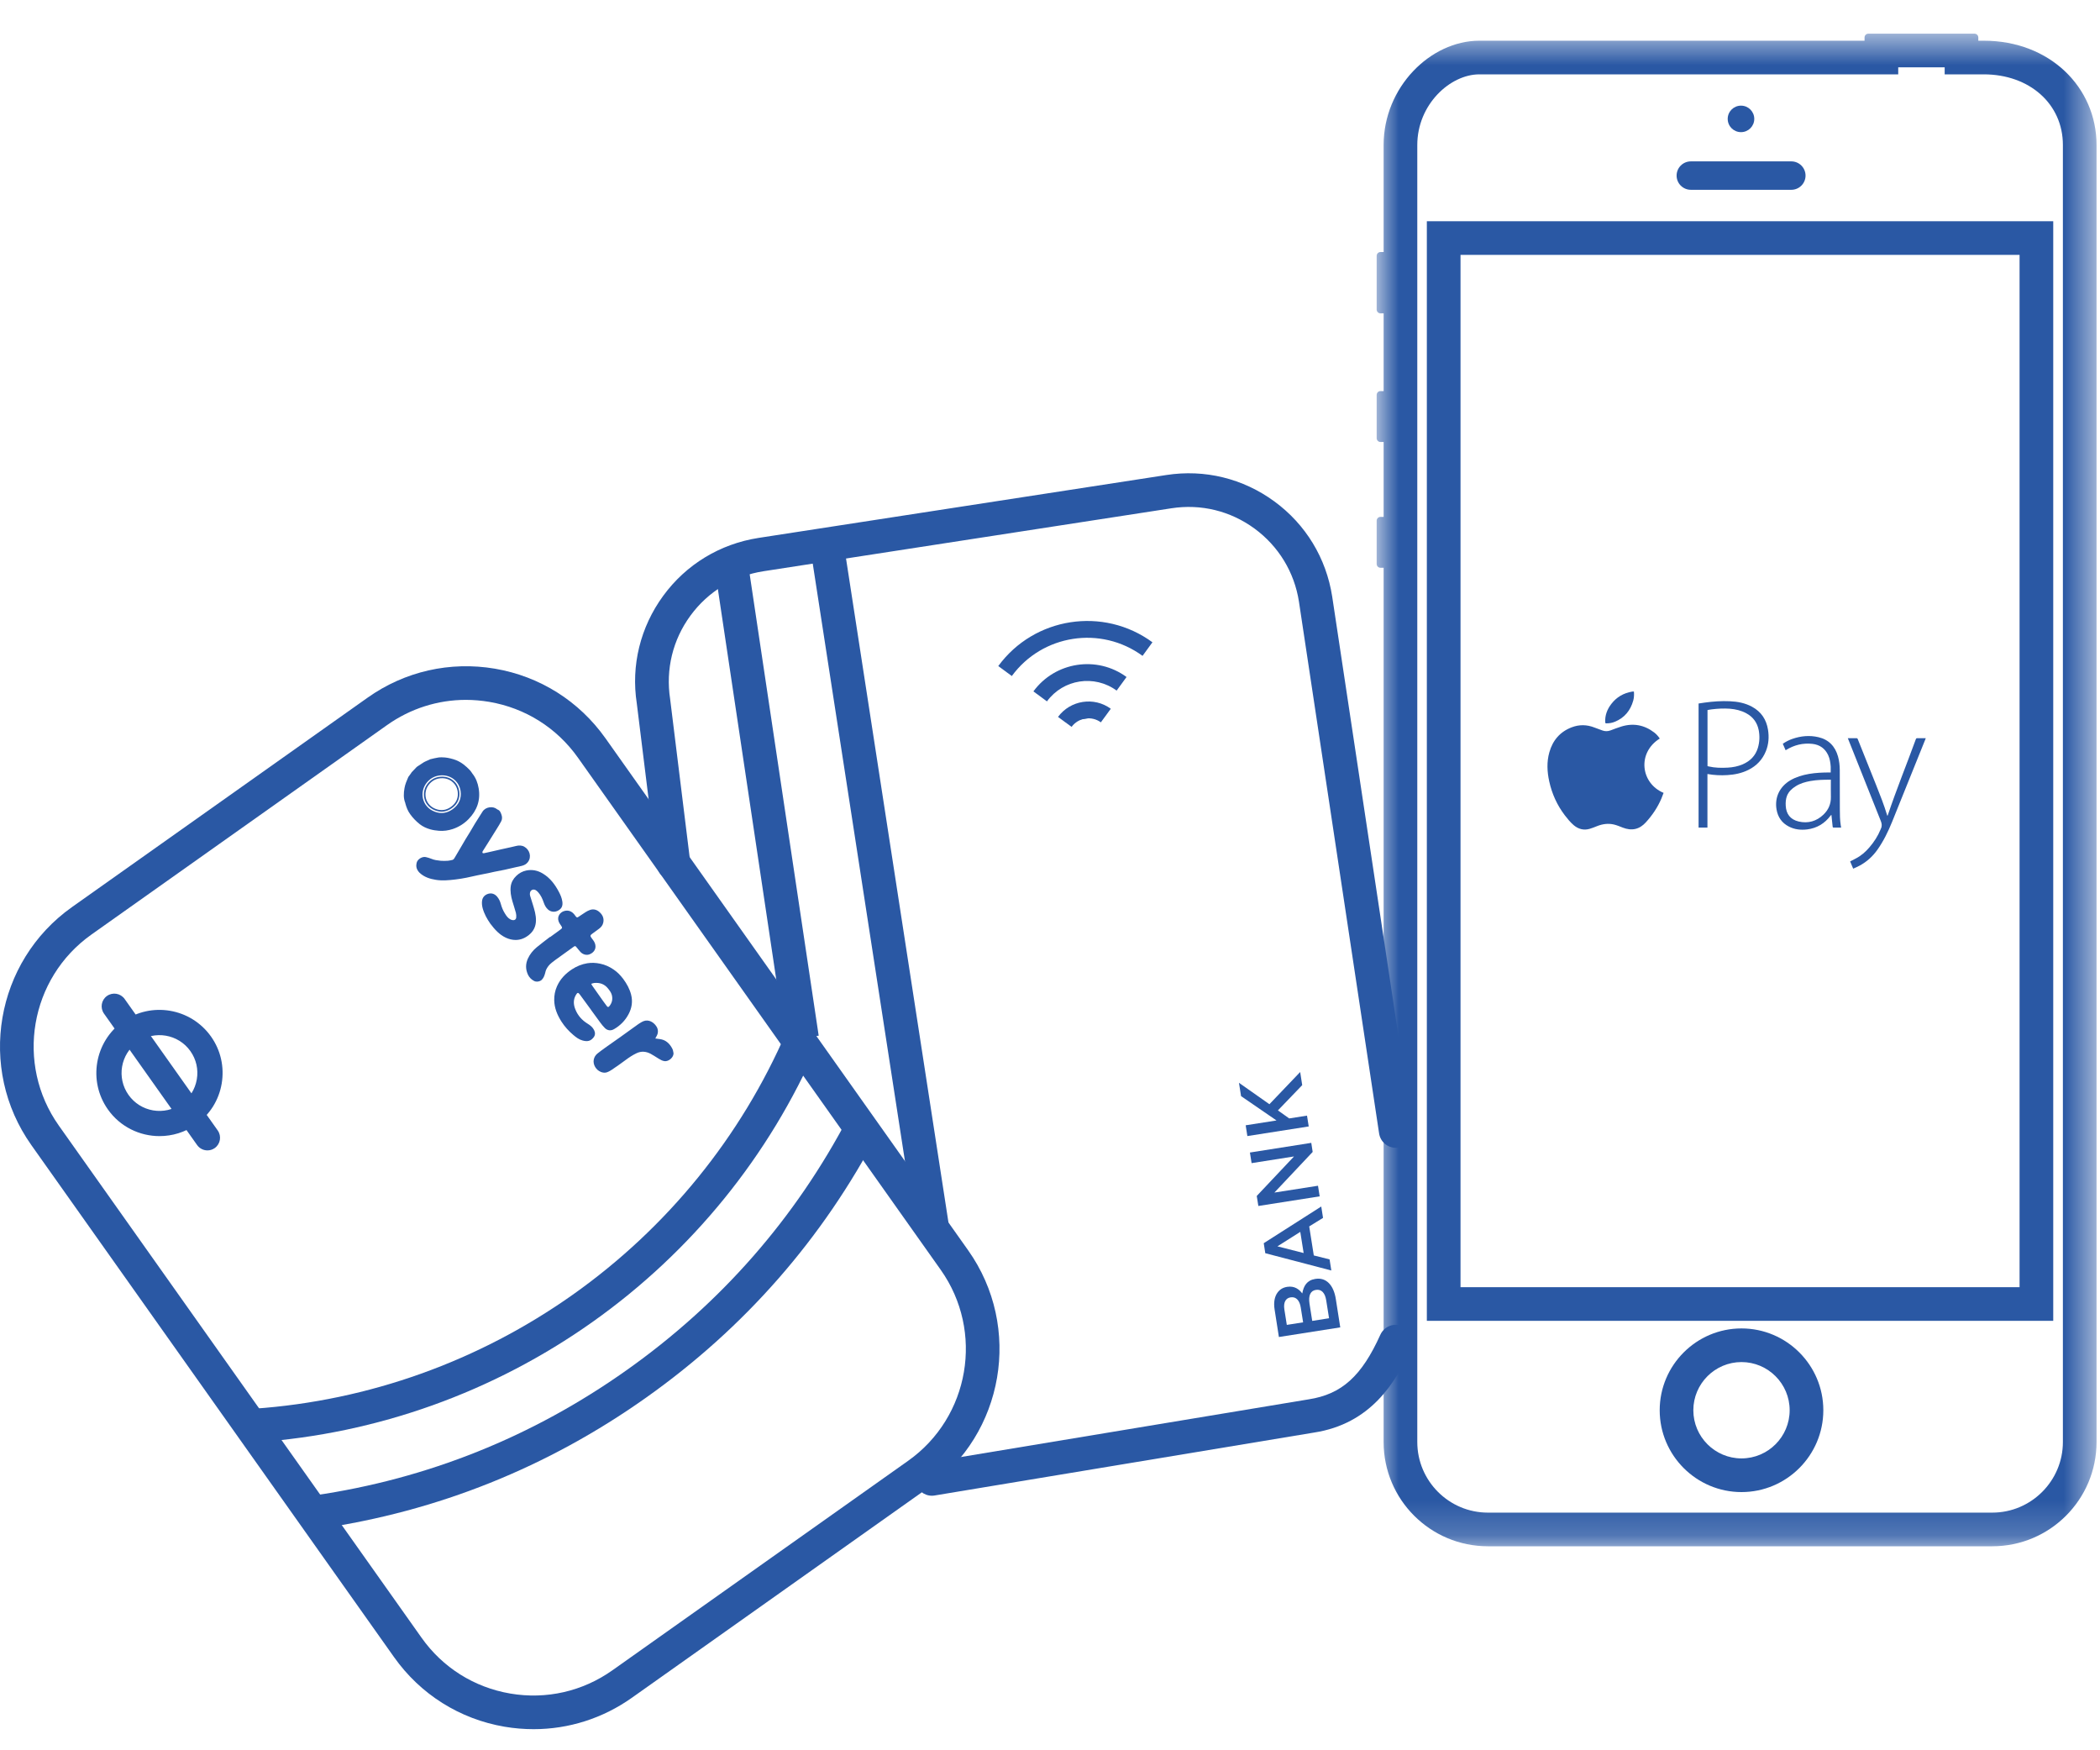 <?xml version="1.0" encoding="UTF-8" standalone="no"?>
<svg width="60px" height="50px" viewBox="0 0 60 50" version="1.1" xmlns="http://www.w3.org/2000/svg" xmlns:xlink="http://www.w3.org/1999/xlink">
    <!-- Generator: Sketch 3.7.2 (28276) - http://www.bohemiancoding.com/sketch -->
    <title>Page 1</title>
    <desc>Created with Sketch.</desc>
    <defs>
        <polygon id="path-1" points="21.439 0.603 0.871 0.603 0.871 43.813 21.439 43.813"></polygon>
    </defs>
    <g id="Page-1" stroke="none" stroke-width="1" fill="none" fill-rule="evenodd">
        <g>
            <path d="M26.626,42.728 C26.395,42.728 26.191,42.562 26.152,42.326 C26.109,42.065 26.286,41.816 26.547,41.773 L37.39,39.975 C38.334,39.829 38.906,39.312 39.439,38.128 C39.55,37.886 39.837,37.779 40.075,37.888 C40.317,37.997 40.426,38.281 40.316,38.523 C39.871,39.511 39.153,40.676 37.543,40.924 L26.706,42.721 C26.679,42.726 26.652,42.728 26.626,42.728" id="Fill-1" fill="#2A58A4"></path>
            <path d="M39.877,32.788 C39.643,32.788 39.439,32.617 39.403,32.379 L37.113,17.189 C36.983,16.347 36.532,15.605 35.844,15.1 C35.156,14.596 34.316,14.389 33.468,14.52 L21.816,16.318 C20.972,16.448 20.23,16.899 19.726,17.588 C19.222,18.276 19.017,19.119 19.146,19.963 L19.719,24.607 C19.752,24.87 19.565,25.11 19.301,25.142 C19.039,25.181 18.798,24.988 18.766,24.724 L18.194,20.094 C18.026,19.012 18.294,17.915 18.95,17.019 C19.606,16.123 20.572,15.538 21.669,15.367 L33.322,13.57 C34.422,13.399 35.517,13.669 36.412,14.325 C37.308,14.981 37.893,15.946 38.063,17.043 L40.353,32.235 C40.392,32.498 40.213,32.742 39.949,32.783 C39.925,32.786 39.901,32.788 39.877,32.788" id="Fill-3" fill="#2A58A4"></path>
            <path d="M30.423,20.622 C30.697,20.248 31.222,20.167 31.595,20.441" id="Fill-5" fill="#2A58A4"></path>
            <path d="M30.617,20.764 L30.229,20.48 C30.581,20.002 31.258,19.896 31.737,20.247 L31.453,20.635 C31.189,20.441 30.813,20.499 30.617,20.764" id="Fill-7" fill="#2A58A4"></path>
            <path d="M29.913,20.036 L29.526,19.751 C30.146,18.904 31.342,18.719 32.187,19.34 L31.904,19.728 C31.269,19.263 30.378,19.401 29.913,20.036" id="Fill-9" fill="#2A58A4"></path>
            <path d="M28.909,19.312 L28.522,19.027 C29.55,17.625 31.525,17.32 32.927,18.348 L32.644,18.736 C31.454,17.864 29.78,18.123 28.909,19.312" id="Fill-11" fill="#2A58A4"></path>
            <polygon id="Fill-13" fill="#2A58A4" points="26.151 35.084 23.148 15.626 24.099 15.48 27.101 34.937"></polygon>
            <polygon id="Fill-15" fill="#2A58A4" points="22.44 29.728 20.394 16.049 21.345 15.907 23.391 29.586"></polygon>
            <g id="Group-19" transform="translate(38.462, 0.359)">
                <mask id="mask-2" fill="white">
                    <use xlink:href="#path-1"></use>
                </mask>
                <g id="Clip-18"></g>
                <path d="M17.953,0.603 L14.919,0.603 C14.86,0.603 14.811,0.651 14.811,0.711 L14.811,0.804 L3.806,0.804 C2.404,0.804 1.07,2.137 1.07,3.783 L1.07,6.841 L0.98,6.841 C0.92,6.841 0.871,6.889 0.871,6.95 L0.871,8.485 C0.871,8.544 0.92,8.592 0.98,8.592 L1.07,8.592 L1.07,10.813 L0.98,10.813 C0.92,10.813 0.871,10.862 0.871,10.922 L0.871,12.159 C0.871,12.219 0.92,12.267 0.98,12.267 L1.07,12.267 L1.07,14.407 L0.98,14.407 C0.92,14.407 0.871,14.456 0.871,14.515 L0.871,15.752 C0.871,15.812 0.92,15.86 0.98,15.86 L1.07,15.86 L1.07,40.834 C1.07,42.48 2.404,43.813 4.05,43.813 L18.46,43.813 C20.106,43.813 21.439,42.48 21.439,40.834 L21.439,3.783 C21.439,2.137 20.106,0.804 18.216,0.804 L18.061,0.804 L18.061,0.711 C18.061,0.651 18.012,0.603 17.953,0.603 M17.1,1.564 L17.1,1.765 L18.061,1.765 L18.216,1.765 C19.527,1.765 20.478,2.613 20.478,3.783 L20.478,40.834 C20.478,41.946 19.573,42.852 18.46,42.852 L4.05,42.852 C2.936,42.852 2.032,41.946 2.032,40.834 L2.032,15.86 L2.032,14.899 L2.032,14.407 L2.032,12.267 L2.032,11.306 L2.032,10.813 L2.032,8.592 L2.032,7.631 L2.032,6.841 L2.032,3.783 C2.032,2.628 2.968,1.765 3.806,1.765 L14.811,1.765 L15.773,1.765 L15.773,1.564 L17.1,1.564" id="Fill-17" fill="#2A58A4" mask="url(#mask-2)"></path>
            </g>
            <path d="M49.757,38.91 C48.999,38.91 48.381,39.528 48.381,40.286 C48.381,41.045 48.999,41.662 49.757,41.662 C50.516,41.662 51.133,41.045 51.133,40.286 C51.133,39.528 50.516,38.91 49.757,38.91 M49.757,42.624 C48.469,42.624 47.42,41.575 47.42,40.286 C47.42,38.998 48.469,37.949 49.757,37.949 C51.046,37.949 52.095,38.998 52.095,40.286 C52.095,41.575 51.046,42.624 49.757,42.624" id="Fill-20" fill="#2A58A4"></path>
            <path d="M51.587,5.016 C51.587,5.24 51.405,5.422 51.18,5.422 L48.31,5.422 C48.085,5.422 47.903,5.24 47.903,5.016 C47.903,4.792 48.085,4.61 48.31,4.61 L51.18,4.61 C51.405,4.61 51.587,4.792 51.587,5.016" id="Fill-22" fill="#2A58A4"></path>
            <path d="M50.122,3.396 C50.122,3.606 49.952,3.775 49.743,3.775 C49.533,3.775 49.363,3.606 49.363,3.396 C49.363,3.187 49.533,3.018 49.743,3.018 C49.952,3.018 50.122,3.187 50.122,3.396" id="Fill-24" fill="#2A58A4"></path>
            <path d="M58.664,6.32 L57.702,6.32 L41.729,6.32 L40.767,6.32 L40.767,7.281 L40.767,21.557 L40.767,36.771 L40.767,37.732 L41.729,37.732 L57.702,37.732 L58.664,37.732 L58.664,36.771 L58.664,20.839 L58.664,7.281 L58.664,6.32 Z M57.702,7.281 L57.702,20.839 L57.702,36.771 L41.729,36.771 L41.729,21.557 L41.729,7.281 L57.702,7.281 Z" id="Fill-26" fill="#2A58A4"></path>
            <path d="M47.422,21.098 C46.773,21.501 46.872,22.373 47.531,22.65 C47.51,22.704 47.49,22.759 47.468,22.813 C47.359,23.068 47.206,23.293 47.02,23.496 C46.94,23.583 46.845,23.651 46.728,23.679 C46.604,23.708 46.485,23.688 46.367,23.643 C46.283,23.61 46.199,23.575 46.113,23.554 C45.948,23.515 45.787,23.538 45.63,23.6 C45.56,23.628 45.489,23.657 45.416,23.678 C45.246,23.726 45.095,23.684 44.962,23.572 C44.866,23.489 44.787,23.392 44.71,23.292 C44.489,23.002 44.342,22.678 44.264,22.323 C44.203,22.046 44.189,21.767 44.267,21.491 C44.363,21.151 44.57,20.906 44.903,20.778 C45.12,20.694 45.339,20.698 45.555,20.783 C45.63,20.813 45.707,20.839 45.783,20.867 C45.859,20.894 45.935,20.894 46.012,20.866 C46.114,20.828 46.216,20.788 46.32,20.756 C46.664,20.649 46.979,20.708 47.265,20.926 C47.326,20.973 47.377,21.032 47.422,21.098" id="Fill-28" fill="#2A58A4"></path>
            <path d="M48.786,21.886 C48.798,21.889 48.807,21.892 48.817,21.894 C48.997,21.936 49.179,21.939 49.362,21.929 C49.511,21.921 49.657,21.893 49.795,21.833 C50.007,21.74 50.156,21.59 50.225,21.365 C50.275,21.197 50.281,21.028 50.249,20.858 C50.206,20.642 50.088,20.481 49.894,20.376 C49.747,20.296 49.588,20.259 49.423,20.246 C49.251,20.234 49.078,20.242 48.906,20.264 C48.866,20.268 48.826,20.277 48.786,20.284 L48.786,21.886 Z M48.784,22.111 L48.784,23.641 L48.531,23.641 L48.531,20.097 C48.589,20.089 48.647,20.079 48.704,20.071 C48.943,20.038 49.181,20.021 49.422,20.032 C49.646,20.042 49.863,20.082 50.062,20.192 C50.321,20.333 50.467,20.555 50.514,20.843 C50.548,21.052 50.534,21.259 50.454,21.458 C50.356,21.7 50.187,21.878 49.953,21.994 C49.764,22.088 49.562,22.129 49.353,22.142 C49.164,22.154 48.976,22.145 48.784,22.111 L48.784,22.111 Z" id="Fill-30" fill="#2A58A4"></path>
            <path d="M52.31,22.274 C52.112,22.273 51.918,22.277 51.727,22.311 C51.578,22.338 51.433,22.379 51.305,22.461 C51.197,22.528 51.106,22.612 51.057,22.734 C51.022,22.826 51.015,22.922 51.021,23.021 C51.034,23.248 51.148,23.411 51.391,23.468 C51.657,23.53 51.901,23.462 52.1,23.27 C52.241,23.134 52.315,22.967 52.311,22.768 C52.308,22.614 52.31,22.461 52.31,22.307 L52.31,22.274 Z M52.604,23.642 C52.527,23.642 52.453,23.643 52.379,23.641 C52.373,23.641 52.363,23.627 52.362,23.62 C52.35,23.512 52.339,23.404 52.328,23.297 C52.328,23.292 52.327,23.288 52.325,23.277 C52.315,23.286 52.308,23.291 52.304,23.297 C52.136,23.524 51.912,23.659 51.632,23.694 C51.453,23.715 51.279,23.698 51.114,23.614 C50.912,23.511 50.796,23.345 50.758,23.123 C50.7,22.777 50.849,22.47 51.154,22.29 C51.319,22.194 51.499,22.142 51.684,22.109 C51.88,22.075 52.077,22.067 52.275,22.067 L52.306,22.067 C52.306,22.01 52.308,21.955 52.306,21.902 C52.298,21.79 52.282,21.679 52.235,21.575 C52.146,21.383 51.994,21.274 51.784,21.25 C51.514,21.22 51.263,21.281 51.032,21.424 C51.029,21.426 51.025,21.429 51.018,21.433 C50.991,21.371 50.964,21.31 50.937,21.247 C51.022,21.189 51.111,21.142 51.207,21.109 C51.452,21.023 51.703,21 51.955,21.059 C52.25,21.127 52.432,21.321 52.514,21.608 C52.55,21.735 52.564,21.866 52.565,21.997 C52.566,22.372 52.565,22.745 52.567,23.119 C52.567,23.271 52.569,23.422 52.592,23.572 C52.596,23.594 52.6,23.616 52.604,23.642 L52.604,23.642 Z" id="Fill-32" fill="#2A58A4"></path>
            <path d="M52.861,24.608 C52.916,24.579 52.969,24.552 53.022,24.525 C53.175,24.446 53.301,24.336 53.412,24.206 C53.544,24.052 53.654,23.884 53.731,23.694 C53.734,23.688 53.736,23.681 53.739,23.674 C53.776,23.601 53.768,23.531 53.738,23.455 C53.425,22.675 53.115,21.893 52.805,21.113 C52.802,21.106 52.799,21.099 52.795,21.088 L52.827,21.088 C52.897,21.088 52.966,21.089 53.037,21.088 C53.059,21.087 53.07,21.092 53.079,21.115 C53.252,21.551 53.426,21.987 53.602,22.422 C53.715,22.706 53.828,22.99 53.916,23.282 C53.918,23.289 53.921,23.294 53.927,23.308 C53.934,23.295 53.938,23.289 53.939,23.282 C54.184,22.551 54.475,21.839 54.739,21.115 C54.747,21.093 54.758,21.087 54.781,21.088 C54.86,21.089 54.938,21.088 55.021,21.088 C55.017,21.099 55.014,21.108 55.012,21.115 C54.694,21.904 54.377,22.692 54.059,23.48 C53.946,23.759 53.814,24.028 53.64,24.275 C53.505,24.465 53.337,24.619 53.129,24.73 C53.071,24.762 53.01,24.787 52.948,24.815 C52.918,24.744 52.889,24.677 52.861,24.608" id="Fill-34" fill="#2A58A4"></path>
            <path d="M46.683,19.755 C46.691,19.844 46.687,19.93 46.664,20.014 C46.584,20.298 46.415,20.505 46.14,20.618 C46.062,20.651 45.979,20.664 45.894,20.664 C45.872,20.664 45.865,20.656 45.864,20.634 C45.852,20.435 45.92,20.262 46.039,20.108 C46.189,19.912 46.39,19.798 46.633,19.757 C46.64,19.756 46.649,19.755 46.657,19.755 L46.683,19.755" id="Fill-36" fill="#2A58A4"></path>
            <g id="Group-40" transform="translate(0, 18.628)" fill="#2A58A4">
                <path d="M13.312,1.365 C12.509,1.365 11.727,1.612 11.058,2.086 L2.611,8.07 C0.851,9.318 0.432,11.765 1.681,13.527 L12.043,28.155 C12.647,29.009 13.547,29.575 14.578,29.751 C15.608,29.927 16.646,29.691 17.499,29.086 L25.946,23.103 C27.707,21.856 28.125,19.408 26.877,17.646 L16.514,3.018 C15.91,2.165 15.01,1.598 13.979,1.422 C13.757,1.385 13.533,1.365 13.312,1.365 M15.247,30.769 C14.971,30.769 14.694,30.746 14.416,30.699 C13.133,30.48 12.01,29.773 11.258,28.71 L0.895,14.083 C-0.659,11.889 -0.138,8.839 2.056,7.285 L10.503,1.302 C11.565,0.549 12.858,0.257 14.141,0.474 C15.425,0.693 16.546,1.4 17.299,2.462 L27.662,17.09 C29.216,19.285 28.695,22.334 26.502,23.887 L18.055,29.871 C17.222,30.461 16.248,30.769 15.247,30.769" id="Fill-38"></path>
            </g>
            <path d="M9.118,43.671 L8.978,42.72 C12.216,42.249 15.219,41.044 17.905,39.14 C20.593,37.237 22.725,34.803 24.242,31.908 L25.094,32.353 C23.505,35.386 21.274,37.933 18.461,39.925 C15.65,41.917 12.505,43.178 9.118,43.671" id="Fill-41" fill="#2A58A4"></path>
            <path d="M7.328,41.201 L7.262,40.242 C10.533,40.014 13.683,38.885 16.374,36.979 C19.064,35.073 21.173,32.475 22.474,29.466 L23.356,29.847 C21.986,33.018 19.763,35.756 16.929,37.764 C14.096,39.771 10.776,40.96 7.328,41.201" id="Fill-43" fill="#2A58A4"></path>
            <path d="M5.927,32.863 C5.814,32.863 5.703,32.81 5.632,32.711 L2.97,28.954 C2.856,28.791 2.894,28.566 3.057,28.451 C3.22,28.336 3.444,28.375 3.56,28.536 L6.221,32.294 C6.336,32.457 6.297,32.682 6.135,32.797 C6.071,32.842 5.999,32.863 5.927,32.863" id="Fill-45" fill="#2A58A4"></path>
            <path d="M3.93,29.769 C3.442,30.114 3.327,30.791 3.672,31.278 C3.839,31.514 4.088,31.671 4.373,31.72 C4.659,31.769 4.946,31.703 5.182,31.535 C5.417,31.369 5.574,31.12 5.623,30.834 C5.672,30.55 5.607,30.262 5.439,30.026 C5.094,29.54 4.416,29.425 3.93,29.769 M4.558,32.455 C3.992,32.455 3.435,32.191 3.084,31.695 C2.509,30.883 2.702,29.755 3.513,29.18 C4.326,28.605 5.452,28.799 6.028,29.609 C6.307,30.002 6.414,30.481 6.334,30.955 C6.253,31.431 5.991,31.846 5.598,32.125 C5.283,32.349 4.918,32.455 4.558,32.455" id="Fill-47" fill="#2A58A4"></path>
            <path d="M16.892,28.105 C16.909,28.135 16.919,28.156 16.933,28.174 C17.032,28.315 17.131,28.456 17.231,28.596 C17.265,28.644 17.3,28.693 17.337,28.74 C17.368,28.777 17.383,28.776 17.414,28.739 C17.489,28.644 17.511,28.54 17.48,28.421 C17.46,28.349 17.415,28.292 17.37,28.236 C17.268,28.109 17.133,28.065 16.974,28.081 C16.95,28.083 16.927,28.094 16.892,28.105 L16.892,28.105 Z M16.892,28.855 C16.783,28.708 16.677,28.559 16.568,28.412 C16.52,28.346 16.498,28.349 16.456,28.42 C16.373,28.559 16.383,28.701 16.442,28.843 C16.512,29.015 16.631,29.146 16.788,29.243 C16.864,29.29 16.934,29.344 16.975,29.428 C17.009,29.499 17.01,29.568 16.961,29.633 C16.875,29.745 16.781,29.76 16.646,29.724 C16.544,29.697 16.46,29.633 16.381,29.566 C16.249,29.455 16.133,29.327 16.04,29.181 C15.923,28.997 15.84,28.799 15.835,28.576 C15.832,28.437 15.857,28.304 15.914,28.175 C16.007,27.966 16.156,27.813 16.343,27.69 C16.477,27.602 16.623,27.543 16.78,27.517 C16.901,27.498 17.021,27.503 17.141,27.528 C17.287,27.557 17.417,27.617 17.537,27.7 C17.643,27.772 17.73,27.864 17.807,27.966 C17.909,28.103 17.989,28.249 18.032,28.415 C18.082,28.612 18.052,28.798 17.958,28.974 C17.863,29.153 17.724,29.294 17.548,29.397 C17.457,29.452 17.36,29.444 17.283,29.369 C17.237,29.325 17.197,29.272 17.157,29.22 C17.068,29.1 16.98,28.977 16.891,28.856 L16.892,28.855 Z" id="Fill-49" fill="#2A58A4"></path>
            <path d="M11.956,24.895 C11.892,24.814 11.884,24.733 11.904,24.648 C11.928,24.545 12.061,24.462 12.166,24.484 C12.219,24.496 12.272,24.511 12.322,24.532 C12.407,24.569 12.497,24.579 12.587,24.589 C12.657,24.596 12.728,24.593 12.798,24.589 C12.841,24.586 12.884,24.574 12.926,24.565 C12.952,24.558 12.968,24.54 12.982,24.517 C13.035,24.425 13.089,24.336 13.142,24.246 C13.198,24.152 13.251,24.057 13.307,23.964 C13.342,23.904 13.382,23.846 13.418,23.785 C13.47,23.698 13.52,23.61 13.573,23.523 C13.643,23.41 13.716,23.297 13.787,23.184 C13.875,23.046 14.088,23.022 14.2,23.116 C14.205,23.119 14.209,23.123 14.213,23.125 C14.285,23.149 14.307,23.214 14.328,23.274 C14.35,23.335 14.351,23.401 14.321,23.46 C14.284,23.532 14.24,23.601 14.197,23.671 C14.113,23.806 14.029,23.942 13.944,24.076 C13.897,24.151 13.849,24.226 13.802,24.301 C13.797,24.308 13.79,24.316 13.788,24.324 C13.786,24.338 13.78,24.355 13.786,24.365 C13.791,24.372 13.812,24.376 13.824,24.374 C13.864,24.367 13.905,24.357 13.946,24.348 C14.073,24.319 14.2,24.29 14.327,24.261 C14.42,24.24 14.514,24.221 14.608,24.199 C14.653,24.19 14.699,24.177 14.744,24.167 C14.826,24.146 14.909,24.147 14.982,24.189 C15.129,24.272 15.199,24.474 15.082,24.628 C15.037,24.687 14.974,24.719 14.903,24.736 C14.841,24.75 14.78,24.764 14.717,24.778 C14.615,24.801 14.513,24.826 14.411,24.848 C14.315,24.869 14.219,24.885 14.124,24.904 C14.076,24.913 14.029,24.926 13.981,24.936 C13.869,24.959 13.757,24.979 13.645,25.004 C13.436,25.053 13.224,25.099 13.011,25.124 C12.825,25.146 12.638,25.164 12.452,25.134 C12.283,25.107 12.12,25.056 11.99,24.934 C11.983,24.926 11.975,24.919 11.968,24.911 C11.961,24.902 11.955,24.894 11.956,24.895" id="Fill-51" fill="#2A58A4"></path>
            <path d="M12.939,23.112 C13.113,22.985 13.189,22.809 13.16,22.6 C13.118,22.302 12.845,22.104 12.532,22.157 C12.392,22.18 12.277,22.252 12.187,22.365 C11.983,22.622 12.046,23.044 12.418,23.186 C12.602,23.257 12.778,23.23 12.939,23.112 M13.497,22.099 C13.596,22.222 13.65,22.365 13.676,22.519 C13.734,22.861 13.628,23.152 13.39,23.397 C13.263,23.528 13.11,23.624 12.938,23.682 C12.811,23.724 12.677,23.744 12.542,23.733 C12.459,23.726 12.375,23.715 12.295,23.692 C12.186,23.661 12.082,23.615 11.991,23.543 C11.886,23.459 11.795,23.365 11.718,23.257 C11.652,23.166 11.612,23.063 11.583,22.957 C11.581,22.951 11.582,22.945 11.58,22.94 C11.523,22.8 11.532,22.657 11.557,22.513 C11.576,22.403 11.62,22.302 11.664,22.201 C11.671,22.184 11.685,22.172 11.695,22.157 C11.711,22.136 11.725,22.116 11.74,22.095 C11.746,22.084 11.752,22.073 11.76,22.063 C11.807,22.013 11.855,21.963 11.902,21.914 C11.908,21.907 11.916,21.903 11.923,21.897 C11.984,21.858 12.044,21.817 12.105,21.778 C12.126,21.764 12.149,21.756 12.172,21.744 C12.202,21.731 12.231,21.718 12.261,21.705 C12.27,21.7 12.28,21.693 12.29,21.69 C12.37,21.672 12.448,21.65 12.528,21.639 C12.59,21.631 12.654,21.634 12.717,21.639 C12.767,21.643 12.817,21.654 12.866,21.665 C12.92,21.678 12.973,21.693 13.025,21.713 C13.184,21.775 13.311,21.882 13.427,22.003 C13.454,22.032 13.474,22.066 13.497,22.099" id="Fill-53" fill="#2A58A4"></path>
            <path d="M14.01,26.387 C13.916,26.253 13.834,26.106 13.789,25.941 C13.772,25.876 13.765,25.809 13.772,25.742 C13.784,25.629 13.855,25.56 13.952,25.532 C14.049,25.505 14.135,25.536 14.202,25.613 C14.254,25.674 14.287,25.743 14.308,25.819 C14.335,25.92 14.374,26.014 14.43,26.102 C14.47,26.166 14.513,26.227 14.581,26.263 C14.601,26.274 14.624,26.282 14.647,26.285 C14.7,26.294 14.743,26.265 14.749,26.212 C14.753,26.168 14.751,26.121 14.74,26.078 C14.71,25.966 14.673,25.856 14.64,25.745 C14.6,25.605 14.573,25.463 14.593,25.316 C14.61,25.2 14.666,25.104 14.748,25.024 C14.829,24.945 14.925,24.891 15.036,24.868 C15.206,24.833 15.364,24.866 15.51,24.955 C15.717,25.08 15.857,25.266 15.967,25.476 C16.014,25.564 16.053,25.655 16.067,25.755 C16.085,25.878 16.046,25.957 15.952,26.009 C15.859,26.062 15.749,26.059 15.662,25.986 C15.596,25.93 15.56,25.856 15.533,25.777 C15.498,25.673 15.451,25.575 15.379,25.492 C15.359,25.469 15.335,25.448 15.31,25.431 C15.235,25.385 15.15,25.427 15.141,25.514 C15.138,25.539 15.139,25.566 15.146,25.589 C15.17,25.671 15.197,25.752 15.222,25.833 C15.269,25.986 15.317,26.138 15.313,26.301 C15.309,26.467 15.244,26.602 15.115,26.706 C15.006,26.796 14.88,26.85 14.736,26.852 C14.637,26.852 14.543,26.829 14.453,26.787 C14.266,26.7 14.135,26.552 14.01,26.387" id="Fill-55" fill="#2A58A4"></path>
            <path d="M15.717,26.77 C15.818,26.696 15.92,26.623 16.02,26.549 C16.069,26.513 16.068,26.496 16.033,26.446 C16.006,26.408 15.978,26.367 15.962,26.324 C15.907,26.179 16.009,26.054 16.125,26.024 C16.241,25.993 16.334,26.032 16.409,26.123 C16.425,26.142 16.439,26.164 16.455,26.184 C16.479,26.21 16.49,26.215 16.521,26.196 C16.588,26.154 16.652,26.106 16.721,26.063 C16.765,26.036 16.811,26.009 16.86,25.993 C16.962,25.96 17.056,25.988 17.132,26.059 C17.22,26.138 17.264,26.239 17.235,26.361 C17.219,26.432 17.176,26.485 17.12,26.528 C17.052,26.578 16.985,26.626 16.918,26.676 C16.862,26.716 16.858,26.736 16.898,26.791 C16.917,26.818 16.937,26.843 16.956,26.87 C16.99,26.918 17.012,26.972 17.014,27.032 C17.018,27.141 16.944,27.222 16.846,27.261 C16.76,27.297 16.654,27.269 16.583,27.193 C16.548,27.155 16.516,27.112 16.482,27.072 C16.438,27.017 16.431,27.015 16.373,27.058 C16.244,27.15 16.117,27.242 15.989,27.335 C15.913,27.39 15.835,27.443 15.762,27.503 C15.694,27.558 15.638,27.625 15.602,27.707 C15.591,27.733 15.585,27.761 15.578,27.789 C15.559,27.861 15.536,27.931 15.482,27.987 C15.433,28.039 15.329,28.059 15.262,28.024 C15.181,27.982 15.121,27.922 15.083,27.84 C15.014,27.689 15.014,27.538 15.081,27.387 C15.139,27.26 15.225,27.152 15.332,27.063 C15.456,26.96 15.586,26.864 15.713,26.765 L15.717,26.77 Z" id="Fill-57" fill="#2A58A4"></path>
            <path d="M18.723,29.666 C18.773,29.672 18.812,29.677 18.851,29.683 C19.017,29.704 19.125,29.804 19.202,29.944 C19.225,29.986 19.236,30.031 19.242,30.078 C19.257,30.199 19.106,30.332 18.984,30.313 C18.921,30.304 18.869,30.273 18.816,30.241 C18.74,30.196 18.667,30.144 18.589,30.103 C18.459,30.035 18.323,30.022 18.187,30.087 C18.075,30.14 17.973,30.208 17.874,30.282 C17.744,30.38 17.609,30.472 17.474,30.564 C17.435,30.591 17.389,30.612 17.344,30.631 C17.287,30.652 17.228,30.644 17.173,30.624 C17.035,30.574 16.932,30.413 16.966,30.263 C16.981,30.195 17.017,30.139 17.07,30.096 C17.139,30.04 17.211,29.988 17.283,29.936 C17.437,29.827 17.591,29.72 17.745,29.61 C17.903,29.497 18.062,29.382 18.222,29.267 C18.258,29.241 18.297,29.218 18.336,29.195 C18.484,29.11 18.625,29.164 18.724,29.279 C18.786,29.351 18.811,29.433 18.79,29.526 C18.785,29.547 18.775,29.566 18.767,29.585 C18.755,29.61 18.741,29.634 18.723,29.666" id="Fill-59" fill="#2A58A4"></path>
            <path d="M12.996,22.411 C12.97,22.375 12.938,22.344 12.903,22.317 C12.803,22.244 12.676,22.216 12.545,22.238 C12.43,22.257 12.331,22.317 12.253,22.415 C12.164,22.526 12.135,22.675 12.172,22.814 C12.21,22.95 12.308,23.055 12.448,23.109 C12.603,23.168 12.751,23.147 12.889,23.047 C13.036,22.939 13.101,22.789 13.077,22.613 C13.066,22.538 13.038,22.47 12.996,22.411 M12.203,22.979 C12.169,22.934 12.144,22.882 12.129,22.825 C12.087,22.674 12.12,22.51 12.218,22.387 C12.303,22.28 12.41,22.215 12.538,22.194 C12.681,22.17 12.819,22.2 12.929,22.281 C13.035,22.358 13.103,22.475 13.121,22.606 C13.148,22.8 13.077,22.965 12.916,23.082 L12.916,23.082 C12.764,23.193 12.602,23.216 12.433,23.151 C12.335,23.114 12.258,23.055 12.203,22.979" id="Fill-61" fill="#2A58A4"></path>
            <path d="M37.415,37.246 L37.492,37.734 L37.973,37.658 L37.892,37.148 C37.86,36.937 37.757,36.823 37.599,36.848 L37.594,36.849 C37.446,36.872 37.377,37.003 37.415,37.246 L37.415,37.246 Z M36.871,37.062 C36.733,37.083 36.665,37.208 36.696,37.406 L36.766,37.848 L37.232,37.775 L37.165,37.355 C37.135,37.157 37.036,37.036 36.876,37.061 L36.871,37.062 Z M36.54,38.194 L36.417,37.407 C36.385,37.208 36.416,37.041 36.5,36.926 C36.566,36.835 36.655,36.781 36.772,36.762 L36.777,36.761 C36.987,36.729 37.119,36.831 37.208,36.95 C37.245,36.734 37.34,36.573 37.578,36.535 L37.584,36.534 C37.896,36.485 38.105,36.717 38.166,37.108 L38.293,37.919 L36.54,38.194 Z" id="Fill-63" fill="#2A58A4"></path>
            <path d="M37.151,35.191 L36.498,35.604 L37.247,35.795 L37.151,35.191 Z M36.151,35.8 L36.107,35.514 L37.75,34.466 L37.801,34.791 L37.406,35.035 L37.537,35.864 L37.988,35.977 L38.038,36.294 L36.151,35.8 Z" id="Fill-65" fill="#2A58A4"></path>
            <polygon id="Fill-67" fill="#2A58A4" points="35.953 34.451 35.907 34.165 36.972 33.036 35.76 33.227 35.712 32.924 37.465 32.648 37.505 32.907 36.411 34.068 37.657 33.873 37.705 34.176"></polygon>
            <polygon id="Fill-69" fill="#2A58A4" points="35.639 32.454 35.591 32.146 36.472 32.008 35.459 31.313 35.399 30.932 36.269 31.544 37.148 30.624 37.206 30.999 36.512 31.721 36.835 31.95 37.343 31.87 37.392 32.179"></polygon>
        </g>
    </g>
</svg>